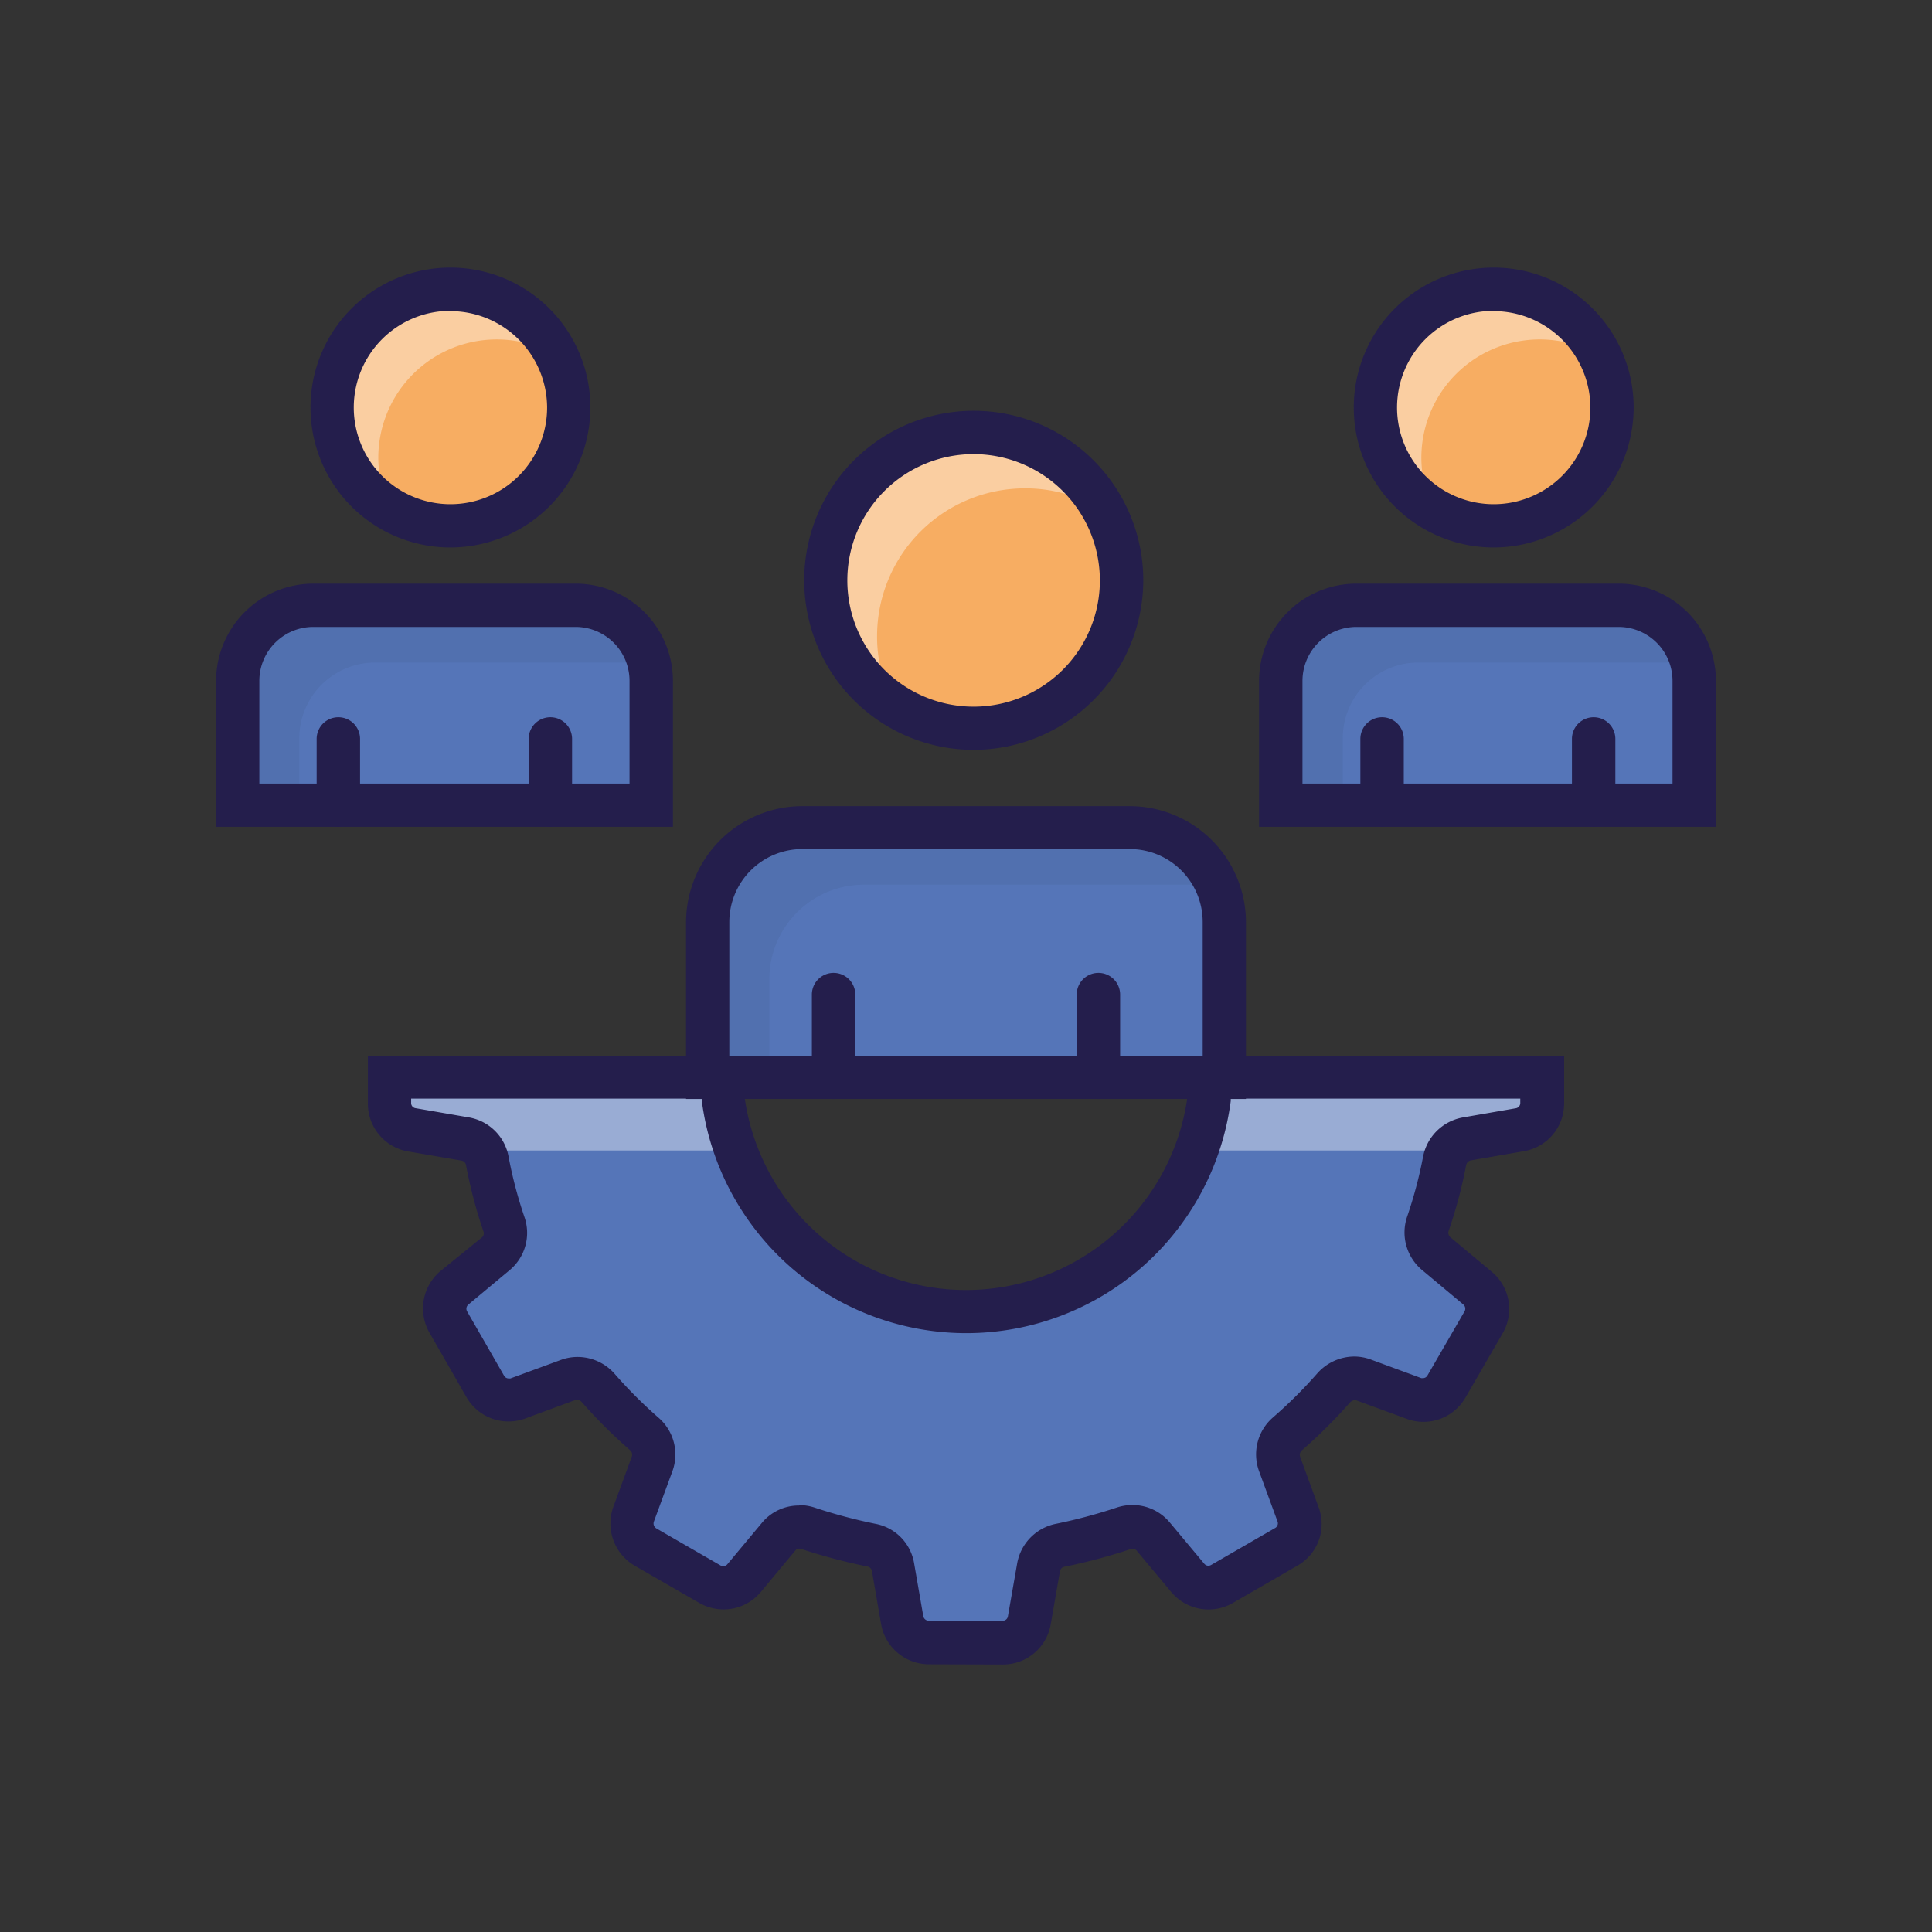 <svg xmlns="http://www.w3.org/2000/svg" viewBox="0 0 267 267"><rect x="0" y="0" width="267" height="267" fill="#333333" stroke="none"/><defs><style>.cls-1{fill:#5575b8;}.cls-2{opacity:0.4;}.cls-3{fill:#fff;}.cls-4{opacity:0.1;}.cls-5{fill:#284057;}.cls-6{fill:#f7ad62;}.cls-7{fill:#241e4c;}</style></defs><g id="Слой_4" data-name="Слой 4"><path class="cls-1" d="M213.17,148.89v3.6a3.71,3.71,0,0,1-3.09,3.66l-7.37,1.28a3.79,3.79,0,0,0-3,3,64.42,64.42,0,0,1-2.32,8.7,3.8,3.8,0,0,0,1.14,4.11l5.72,4.77a3.74,3.74,0,0,1,.84,4.74L200,191.62a3.74,3.74,0,0,1-4.54,1.65l-7-2.55a3.78,3.78,0,0,0-4.14,1.11,66.05,66.05,0,0,1-6.39,6.35,3.78,3.78,0,0,0-1.07,4.14l2.55,7a3.69,3.69,0,0,1-1.64,4.5l-8.85,5.12a3.72,3.72,0,0,1-4.74-.85l-4.77-5.71a3.77,3.77,0,0,0-4.14-1.11,74.22,74.22,0,0,1-8.71,2.32,3.77,3.77,0,0,0-3,3l-1.28,7.36a3.71,3.71,0,0,1-3.66,3.1H128.41a3.75,3.75,0,0,1-3.7-3.1l-1.28-7.36a3.71,3.71,0,0,0-3-3,76.37,76.37,0,0,1-8.71-2.32,3.69,3.69,0,0,0-4.1,1.11l-4.78,5.71a3.72,3.72,0,0,1-4.74.85l-8.87-5.12a3.76,3.76,0,0,1-1.65-4.53l2.55-7a3.7,3.7,0,0,0-1.07-4.14,66.05,66.05,0,0,1-6.39-6.35,3.77,3.77,0,0,0-4.13-1.11l-7,2.55a3.72,3.72,0,0,1-4.53-1.65L62,182.78a3.72,3.72,0,0,1,.84-4.74l5.72-4.77a3.72,3.72,0,0,0,1.1-4.11,62.78,62.78,0,0,1-2.28-8.7,3.76,3.76,0,0,0-3-3l-7.39-1.28a3.71,3.71,0,0,1-3.1-3.66v-3.6H99.66a33.87,33.87,0,0,0,67.68,0Z"/><g class="cls-2"><path class="cls-3" d="M200.37,159a3.7,3.7,0,0,1,2.34-1.54l7.37-1.28a3.71,3.71,0,0,0,3.09-3.66v-3.6H167.34a34,34,0,0,1-2,10.08Z"/></g><g class="cls-2"><path class="cls-3" d="M56.93,156.15l7.39,1.28A3.64,3.64,0,0,1,66.67,159h35a34,34,0,0,1-2-10.08H53.83v3.6A3.71,3.71,0,0,0,56.93,156.15Z"/></g><path class="cls-1" d="M169.2,127.41v21.48H97.81V127.41a13.06,13.06,0,0,1,13.06-13.06h45.27A13.06,13.06,0,0,1,169.2,127.41Z"/><g class="cls-4"><path class="cls-5" d="M168.32,122.76a13.49,13.49,0,0,0-3.67-.5H119.4a13.07,13.07,0,0,0-13.08,13.08v13.55H97.81V127.4a13.06,13.06,0,0,1,13-13h45.29A13,13,0,0,1,168.32,122.76Z"/></g><path class="cls-6" d="M155,80.18a20.44,20.44,0,1,1-20.42-20.41A20.43,20.43,0,0,1,155,80.18Z"/><g class="cls-2"><path class="cls-3" d="M152.65,70.72a20,20,0,0,0-11-3.23A20.43,20.43,0,0,0,121.21,87.9a19.89,19.89,0,0,0,2.39,9.55,20.43,20.43,0,1,1,29.05-26.73Z"/></g><path class="cls-1" d="M90,94.1v17.18H32.85V94.1A10.45,10.45,0,0,1,43.3,83.65H79.52A10.45,10.45,0,0,1,90,94.1Z"/><g class="cls-4"><path class="cls-5" d="M89.71,91.7a9,9,0,0,0-1.65-.14H51.82A10.48,10.48,0,0,0,41.36,102v9.28H32.85V94.08A10.44,10.44,0,0,1,43.31,83.66H79.52A10.49,10.49,0,0,1,89.71,91.7Z"/></g><path class="cls-6" d="M78.59,56.31A16.35,16.35,0,1,1,62.26,40,16.33,16.33,0,0,1,78.59,56.31Z"/><g class="cls-2"><path class="cls-3" d="M77,49.2a16.37,16.37,0,0,0-24.72,14,15.84,15.84,0,0,0,1.69,7.13A16.34,16.34,0,1,1,77,49.2Z"/></g><path class="cls-1" d="M234.15,94.1v17.18H177V94.1a10.45,10.45,0,0,1,10.45-10.45H223.7A10.45,10.45,0,0,1,234.15,94.1Z"/><g class="cls-4"><path class="cls-5" d="M233.88,91.7a8.78,8.78,0,0,0-1.64-.14H196A10.44,10.44,0,0,0,185.57,102v9.28H177V94.08a10.43,10.43,0,0,1,10.46-10.42H223.7A10.48,10.48,0,0,1,233.88,91.7Z"/></g><path class="cls-6" d="M222.78,56.31A16.35,16.35,0,1,1,206.44,40,16.34,16.34,0,0,1,222.78,56.31Z"/><g class="cls-2"><path class="cls-3" d="M221.14,49.2a16.36,16.36,0,0,0-24.71,14,15.83,15.83,0,0,0,1.68,7.13,16.34,16.34,0,1,1,23-21.18Z"/></g><path class="cls-7" d="M128.41,230a6.72,6.72,0,0,1-6.65-5.59l-1.27-7.35a.76.76,0,0,0-.62-.57,79.94,79.94,0,0,1-9.08-2.41,1,1,0,0,0-.34-.06.6.6,0,0,0-.49.2L105.15,220a6.69,6.69,0,0,1-5.16,2.42,6.79,6.79,0,0,1-3.37-.91l-8.87-5.11a6.75,6.75,0,0,1-3-8.12l2.57-7a.79.79,0,0,0-.26-.88,70.13,70.13,0,0,1-6.64-6.61.86.86,0,0,0-.63-.32h-.07l-.18,0-6.94,2.56a6.71,6.71,0,0,1-8.17-3l-5.07-8.84a6.74,6.74,0,0,1,1.51-8.53L66.61,171a.73.73,0,0,0,.19-.85,66.62,66.62,0,0,1-2.39-9.1.77.77,0,0,0-.6-.65l-7.39-1.27a6.69,6.69,0,0,1-5.58-6.61V145.9h51.68l.12,2.85a30.89,30.89,0,0,0,61.72,0l.12-2.85h51.68v6.59a6.69,6.69,0,0,1-5.59,6.61l-7.34,1.27a.83.83,0,0,0-.61.66,65.89,65.89,0,0,1-2.43,9.11.82.82,0,0,0,.23.83l5.72,4.77a6.7,6.7,0,0,1,1.51,8.55l-5.11,8.83a6.7,6.7,0,0,1-5.81,3.38,6.61,6.61,0,0,1-2.36-.43l-7-2.57h-.14a1,1,0,0,0-.66.32,70.68,70.68,0,0,1-6.67,6.63.8.8,0,0,0-.23.85l2.56,7a6.61,6.61,0,0,1-3,8.11l-8.84,5.11a6.71,6.71,0,0,1-8.53-1.51l-4.78-5.72a.7.7,0,0,0-.56-.24.86.86,0,0,0-.32.05,78.15,78.15,0,0,1-9.07,2.42.76.76,0,0,0-.64.59l-1.28,7.35a6.69,6.69,0,0,1-6.61,5.57Zm-18-22a7.06,7.06,0,0,1,2.24.37,72.25,72.25,0,0,0,8.34,2.22,6.66,6.66,0,0,1,5.33,5.4l1.28,7.37a.77.77,0,0,0,.76.62h10.22a.71.71,0,0,0,.71-.61l1.29-7.37a6.79,6.79,0,0,1,5.35-5.41,72.45,72.45,0,0,0,8.35-2.23,7,7,0,0,1,2.23-.37,6.71,6.71,0,0,1,5.14,2.4l4.78,5.72a.72.72,0,0,0,.56.27.8.8,0,0,0,.4-.11l8.83-5.1a.74.74,0,0,0,.35-.86l-2.57-7a6.75,6.75,0,0,1,1.9-7.4,64,64,0,0,0,6.13-6.09,6.88,6.88,0,0,1,5.12-2.35,6.61,6.61,0,0,1,2.28.41l7,2.58.21,0a.72.72,0,0,0,.64-.38l5.12-8.85a.75.75,0,0,0-.16-.94l-5.72-4.78a6.77,6.77,0,0,1-2.08-7.3,60.55,60.55,0,0,0,2.23-8.37,6.81,6.81,0,0,1,5.44-5.4l7.37-1.28a.73.73,0,0,0,.62-.72v-.61H170.09l0,.32a36.86,36.86,0,0,1-73.1,0l0-.32H56.82v.61a.71.71,0,0,0,.61.71l7.4,1.28a6.73,6.73,0,0,1,5.45,5.4,60.18,60.18,0,0,0,2.18,8.31,6.7,6.7,0,0,1-2,7.37l-5.72,4.77a.75.75,0,0,0-.16,1l5.08,8.84a.73.73,0,0,0,.65.38h.06l.17,0,7-2.57a6.71,6.71,0,0,1,2.3-.4,6.83,6.83,0,0,1,5.11,2.34A63.61,63.61,0,0,0,91,195.92a6.72,6.72,0,0,1,1.9,7.47l-2.54,6.91a.79.79,0,0,0,.34.92l8.87,5.12a.84.84,0,0,0,.39.1h0a.73.73,0,0,0,.56-.26l4.78-5.73A6.62,6.62,0,0,1,110.46,208.06Z"/><path class="cls-7" d="M115.2,151.88a3,3,0,0,1-3-3V137.45a3,3,0,0,1,6,0v11.44A3,3,0,0,1,115.2,151.88Z"/><path class="cls-7" d="M151.8,151.88a3,3,0,0,1-3-3V137.45a3,3,0,1,1,6,0v11.44A3,3,0,0,1,151.8,151.88Z"/><path class="cls-7" d="M134.57,103.63A23.43,23.43,0,1,1,158,80.18,23.48,23.48,0,0,1,134.57,103.63Zm0-40.87A17.45,17.45,0,1,0,152,80.18,17.46,17.46,0,0,0,134.57,62.76Z"/><path class="cls-7" d="M94.81,151.88V127.41a16.08,16.08,0,0,1,16.06-16h45.27a16.07,16.07,0,0,1,16.05,16v24.47Zm16.06-34.54a10.09,10.09,0,0,0-10.08,10.07V145.9h65.42V127.41a10.08,10.08,0,0,0-10.07-10.07Z"/><path class="cls-7" d="M46.76,114.27a3,3,0,0,1-3-3v-9.15a3,3,0,0,1,6,0v9.15A3,3,0,0,1,46.76,114.27Z"/><path class="cls-7" d="M76.06,114.27a3,3,0,0,1-3-3v-9.15a3,3,0,1,1,6,0v9.15A3,3,0,0,1,76.06,114.27Z"/><path class="cls-7" d="M29.86,114.27V94.1A13.46,13.46,0,0,1,43.3,80.66H79.53A13.45,13.45,0,0,1,93,94.1v20.17ZM43.3,86.64a7.46,7.46,0,0,0-7.46,7.46v14.19H87V94.1a7.46,7.46,0,0,0-7.45-7.46Z"/><path class="cls-7" d="M62.26,75.66A19.34,19.34,0,1,1,81.59,56.3,19.37,19.37,0,0,1,62.26,75.66Zm0-32.7A13.36,13.36,0,1,0,75.61,56.3,13.38,13.38,0,0,0,62.26,43Z"/><path class="cls-7" d="M220.24,114.27a3,3,0,0,1-3-3v-9.15a3,3,0,1,1,6,0v9.15A3,3,0,0,1,220.24,114.27Z"/><path class="cls-7" d="M191,114.27a3,3,0,0,1-3-3v-9.15a3,3,0,0,1,6,0v9.15A3,3,0,0,1,191,114.27Z"/><path class="cls-7" d="M174,114.27V94.1a13.46,13.46,0,0,1,13.44-13.44h36.23A13.45,13.45,0,0,1,237.14,94.1v20.17Zm13.44-27.63A7.46,7.46,0,0,0,180,94.1v14.19h51.14V94.1a7.46,7.46,0,0,0-7.45-7.46Z"/><path class="cls-7" d="M206.44,75.66A19.34,19.34,0,1,1,225.77,56.3,19.37,19.37,0,0,1,206.44,75.66Zm0-32.7A13.36,13.36,0,1,0,219.79,56.3,13.38,13.38,0,0,0,206.44,43Z"/></g></svg>